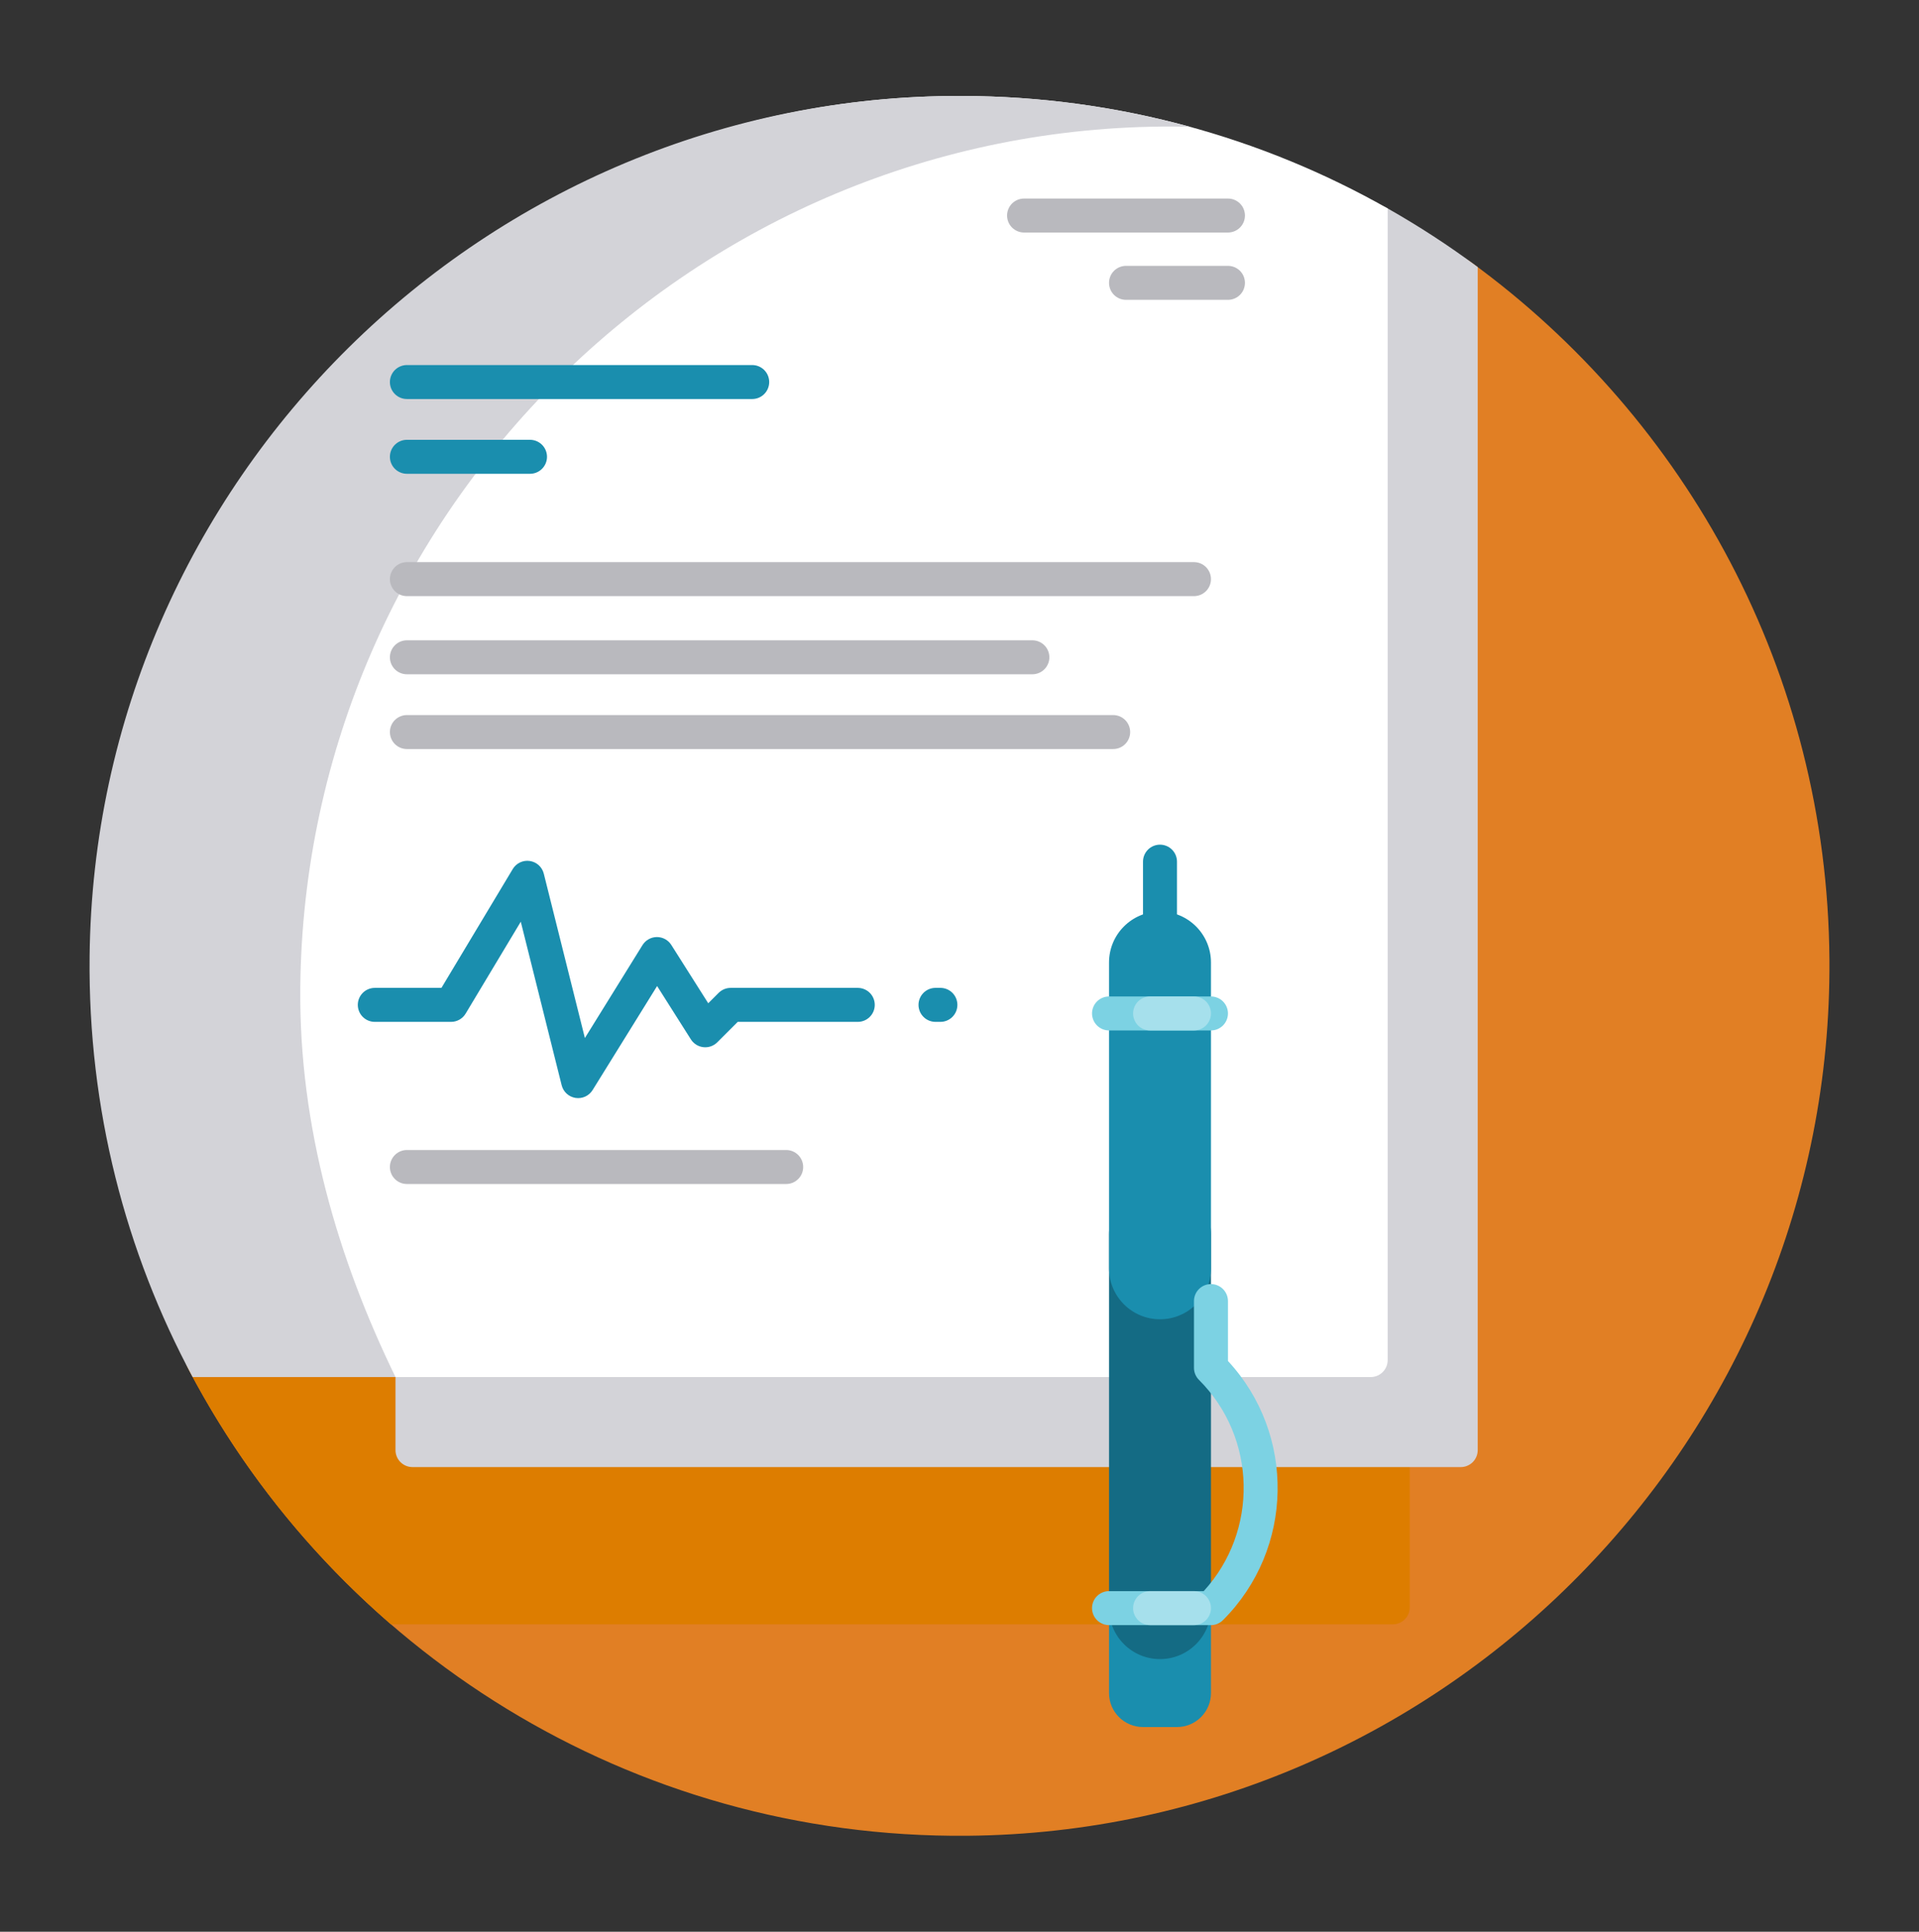 <svg width="150" height="151" viewBox="0 0 150 151" fill="none" xmlns="http://www.w3.org/2000/svg">
<rect x="0" y="0" width="150" height="151" fill="#333333" stroke="none"/>
<g clip-path="url(#clip0_5622_47166)">
<path d="M142.998 74.986C143.275 112.386 113.018 143.165 75.618 143.497C49.221 143.732 26.259 128.923 14.786 107.125C13.172 104.059 15.406 100.374 18.872 100.374H33.356C76.466 100.374 111.413 65.427 111.413 22.317C111.413 20.481 113.499 19.41 114.984 20.491C131.835 32.761 142.832 52.585 142.998 74.986Z" fill="#E17F24"/>
<path d="M110.194 96.375V125.642C110.194 125.994 110.054 126.332 109.805 126.581C109.556 126.83 109.218 126.97 108.866 126.97H30.559C24.149 121.431 18.784 114.713 14.801 107.155C13.179 104.076 15.391 100.375 18.872 100.375H33.356C42 100.375 50.317 98.97 58.089 96.375H110.194V96.375Z" fill="#DD7D00"/>
<path d="M114.18 114.679H32.242C31.89 114.679 31.552 114.539 31.303 114.29C31.053 114.041 30.914 113.703 30.914 113.351V75.462C30.914 44.244 54.367 18.014 85.388 14.52C94.681 13.473 106.189 15.001 108.468 16.292C110.907 17.674 113.258 19.205 115.507 20.876V113.351C115.507 113.525 115.473 113.698 115.406 113.859C115.34 114.02 115.242 114.167 115.119 114.29C114.995 114.413 114.849 114.511 114.688 114.578C114.527 114.645 114.354 114.679 114.18 114.679Z" fill="#D3D3D8"/>
<path d="M108.469 16.293V106.312C108.469 106.665 108.329 107.003 108.08 107.252C107.831 107.501 107.493 107.641 107.141 107.641H17.325C12.079 97.878 9.149 86.685 9.269 74.798C9.645 37.566 37.959 7.397 75.192 7.5C87.287 7.534 98.64 10.725 108.469 16.293Z" fill="white"/>
<path d="M30.914 107.641H15.06C9.814 97.878 6.883 86.685 7.004 74.798C7.379 37.566 37.959 7.397 75.192 7.5C81.355 7.517 87.325 8.354 92.999 9.908C92.553 9.898 92.107 9.892 91.661 9.891C54.427 9.788 23.848 39.957 23.472 77.188C23.362 88.116 26.439 98.457 30.914 107.641Z" fill="#D3D3D8"/>
<path d="M62.781 91.223C62.781 91.575 62.641 91.913 62.392 92.162C62.143 92.411 61.805 92.551 61.453 92.551H31.806C31.453 92.551 31.116 92.411 30.866 92.162C30.617 91.913 30.477 91.575 30.477 91.223C30.477 90.87 30.617 90.533 30.866 90.284C31.116 90.034 31.453 89.894 31.806 89.894H61.453C61.805 89.894 62.143 90.034 62.392 90.284C62.641 90.533 62.781 90.87 62.781 91.223ZM95.984 15.52H80.047C79.695 15.52 79.357 15.659 79.108 15.909C78.859 16.158 78.719 16.495 78.719 16.848C78.719 17.2 78.859 17.538 79.108 17.787C79.357 18.036 79.695 18.176 80.047 18.176H95.984C96.337 18.176 96.674 18.036 96.924 17.787C97.173 17.538 97.312 17.2 97.312 16.848C97.312 16.495 97.173 16.158 96.924 15.909C96.674 15.659 96.337 15.52 95.984 15.52ZM95.984 20.782H88.016C87.663 20.782 87.326 20.922 87.076 21.171C86.827 21.42 86.688 21.757 86.688 22.11C86.688 22.462 86.827 22.8 87.076 23.049C87.326 23.298 87.663 23.438 88.016 23.438H95.984C96.337 23.438 96.674 23.298 96.924 23.049C97.173 22.8 97.312 22.462 97.312 22.11C97.312 21.757 97.173 21.42 96.924 21.171C96.674 20.922 96.337 20.782 95.984 20.782ZM31.806 52.707H80.696C81.048 52.707 81.386 52.567 81.635 52.318C81.884 52.069 82.024 51.731 82.024 51.379C82.024 51.027 81.884 50.689 81.635 50.44C81.386 50.191 81.048 50.051 80.696 50.051H31.806C31.453 50.051 31.116 50.191 30.866 50.44C30.617 50.689 30.477 51.027 30.477 51.379C30.477 51.731 30.617 52.069 30.866 52.318C31.116 52.567 31.453 52.707 31.806 52.707ZM87.012 55.895H31.806C31.453 55.895 31.116 56.035 30.866 56.283C30.617 56.533 30.477 56.87 30.477 57.223C30.477 57.575 30.617 57.913 30.866 58.162C31.116 58.411 31.453 58.551 31.806 58.551H87.012C87.364 58.551 87.702 58.411 87.951 58.162C88.2 57.913 88.34 57.575 88.34 57.223C88.34 56.87 88.2 56.533 87.951 56.283C87.702 56.035 87.364 55.895 87.012 55.895ZM93.328 43.941H31.806C31.453 43.941 31.116 44.081 30.866 44.33C30.617 44.58 30.477 44.917 30.477 45.27C30.477 45.622 30.617 45.96 30.866 46.209C31.116 46.458 31.453 46.598 31.806 46.598H93.328C93.68 46.598 94.018 46.458 94.267 46.209C94.516 45.96 94.656 45.622 94.656 45.27C94.656 44.917 94.516 44.58 94.267 44.33C94.018 44.081 93.68 43.941 93.328 43.941Z" fill="#B9B9BE"/>
<path d="M42.757 35.707C42.757 36.059 42.617 36.397 42.368 36.646C42.119 36.895 41.781 37.035 41.429 37.035H31.806C31.453 37.035 31.116 36.895 30.866 36.646C30.617 36.397 30.477 36.059 30.477 35.707C30.477 35.355 30.617 35.017 30.866 34.768C31.116 34.519 31.453 34.379 31.806 34.379H41.428C41.603 34.379 41.776 34.413 41.937 34.48C42.098 34.547 42.244 34.645 42.368 34.768C42.491 34.891 42.589 35.038 42.656 35.199C42.722 35.36 42.757 35.533 42.757 35.707ZM58.797 28.535H31.806C31.453 28.535 31.116 28.675 30.866 28.924C30.617 29.173 30.477 29.511 30.477 29.863C30.477 30.215 30.617 30.553 30.866 30.802C31.116 31.052 31.453 31.191 31.806 31.191H58.797C59.149 31.191 59.487 31.052 59.736 30.802C59.985 30.553 60.125 30.215 60.125 29.863C60.125 29.511 59.985 29.173 59.736 28.924C59.487 28.675 59.149 28.535 58.797 28.535Z" fill="#1A8EAE"/>
<path d="M68.376 78.549C68.376 78.901 68.237 79.239 67.987 79.488C67.738 79.737 67.401 79.877 67.048 79.877H57.664L56.065 81.475C55.925 81.615 55.754 81.723 55.566 81.789C55.378 81.855 55.178 81.877 54.98 81.855C54.782 81.833 54.592 81.767 54.423 81.662C54.254 81.556 54.111 81.414 54.004 81.246L51.363 77.076L46.32 85.21C46.183 85.432 45.983 85.608 45.746 85.717C45.509 85.826 45.244 85.863 44.986 85.822C44.729 85.782 44.488 85.666 44.296 85.49C44.103 85.314 43.967 85.085 43.903 84.832L40.707 72.047L36.396 79.232C36.278 79.429 36.111 79.591 35.912 79.704C35.712 79.817 35.487 79.877 35.257 79.877H29.296C28.944 79.877 28.606 79.737 28.357 79.488C28.108 79.239 27.968 78.901 27.968 78.549C27.968 78.197 28.108 77.859 28.357 77.61C28.606 77.361 28.944 77.221 29.296 77.221H34.505L40.079 67.931C40.214 67.705 40.413 67.525 40.65 67.413C40.888 67.3 41.153 67.261 41.413 67.3C41.673 67.339 41.916 67.454 42.11 67.63C42.305 67.807 42.442 68.037 42.506 68.292L45.718 81.14L50.222 73.875C50.341 73.684 50.506 73.526 50.703 73.416C50.899 73.306 51.12 73.248 51.345 73.247H51.351C51.806 73.247 52.229 73.48 52.473 73.864L55.36 78.423L56.174 77.61C56.297 77.487 56.444 77.389 56.605 77.322C56.766 77.255 56.939 77.221 57.113 77.221H67.048C67.222 77.221 67.395 77.255 67.556 77.322C67.717 77.388 67.864 77.486 67.987 77.609C68.111 77.733 68.209 77.879 68.275 78.04C68.342 78.201 68.376 78.374 68.376 78.549ZM73.507 77.22H73.124C72.772 77.22 72.434 77.36 72.185 77.609C71.936 77.859 71.796 78.196 71.796 78.549C71.796 78.901 71.936 79.239 72.185 79.488C72.434 79.737 72.772 79.877 73.124 79.877H73.507C73.859 79.877 74.197 79.737 74.446 79.488C74.695 79.239 74.835 78.901 74.835 78.549C74.835 78.196 74.695 77.859 74.446 77.609C74.197 77.36 73.859 77.22 73.507 77.22ZM90.672 85.504C90.32 85.504 89.982 85.365 89.733 85.115C89.484 84.866 89.344 84.529 89.344 84.176V67.353C89.344 67.001 89.484 66.663 89.733 66.414C89.982 66.165 90.32 66.025 90.672 66.025C91.024 66.025 91.362 66.165 91.611 66.414C91.86 66.663 92 67.001 92 67.353V84.176C92 84.529 91.86 84.866 91.611 85.115C91.362 85.365 91.024 85.504 90.672 85.504ZM90.672 121.718C92.872 121.718 94.656 123.502 94.656 125.702V132.343C94.656 133.81 93.467 134.999 92 134.999H89.344C87.877 134.999 86.688 133.81 86.688 132.343V125.702C86.688 123.502 88.472 121.718 90.672 121.718Z" fill="#1A8EAE"/>
<path d="M90.672 129.688C88.471 129.688 86.688 127.904 86.688 125.703V96.484C86.688 94.284 88.471 92.5 90.672 92.5C92.872 92.5 94.656 94.284 94.656 96.484V125.703C94.656 127.904 92.872 129.688 90.672 129.688Z" fill="#146B84"/>
<path d="M90.672 103.125C88.471 103.125 86.688 101.341 86.688 99.141V75.234C86.688 73.034 88.471 71.25 90.672 71.25C92.872 71.25 94.656 73.034 94.656 75.234V99.141C94.656 101.341 92.872 103.125 90.672 103.125Z" fill="#1A8EAE"/>
<path d="M94.656 80.547H86.688C86.335 80.547 85.997 80.407 85.748 80.158C85.499 79.909 85.359 79.571 85.359 79.219C85.359 78.867 85.499 78.529 85.748 78.28C85.997 78.031 86.335 77.891 86.688 77.891H94.656C95.008 77.891 95.346 78.031 95.595 78.28C95.844 78.529 95.984 78.867 95.984 79.219C95.984 79.571 95.844 79.909 95.595 80.158C95.346 80.407 95.008 80.547 94.656 80.547ZM95.984 106.385V101.702C95.984 101.35 95.844 101.012 95.595 100.763C95.346 100.514 95.008 100.374 94.656 100.374C94.304 100.374 93.966 100.514 93.717 100.763C93.468 101.012 93.328 101.35 93.328 101.702V106.921C93.328 107.273 93.468 107.611 93.717 107.86C98.25 112.393 98.374 119.691 94.089 124.375H86.688C86.335 124.375 85.997 124.515 85.748 124.764C85.499 125.013 85.359 125.351 85.359 125.703C85.359 126.055 85.499 126.393 85.748 126.642C85.997 126.891 86.335 127.031 86.688 127.031H94.656C94.996 127.031 95.336 126.902 95.595 126.642C101.159 121.079 101.288 112.108 95.984 106.385Z" fill="#7CD2E3"/>
<path d="M93.328 127.031H89.897C89.545 127.031 89.207 126.891 88.958 126.642C88.709 126.393 88.569 126.055 88.569 125.703C88.569 125.351 88.709 125.013 88.958 124.764C89.207 124.515 89.545 124.375 89.897 124.375H93.328C93.68 124.375 94.018 124.515 94.267 124.764C94.516 125.013 94.656 125.351 94.656 125.703C94.656 126.055 94.516 126.393 94.267 126.642C94.018 126.891 93.68 127.031 93.328 127.031ZM94.656 79.219C94.656 78.867 94.516 78.529 94.267 78.28C94.018 78.031 93.68 77.891 93.328 77.891H89.897C89.545 77.891 89.207 78.031 88.958 78.28C88.709 78.529 88.569 78.867 88.569 79.219C88.569 79.571 88.709 79.909 88.958 80.158C89.207 80.407 89.545 80.547 89.897 80.547H93.328C93.68 80.547 94.018 80.407 94.267 80.158C94.516 79.909 94.656 79.571 94.656 79.219Z" fill="#A6E0EC"/>
</g>
<defs>
<clipPath id="clip0_5622_47166">
<rect width="136" height="136" fill="white" transform="translate(7 7.5)"/>
</clipPath>
</defs>
</svg>
